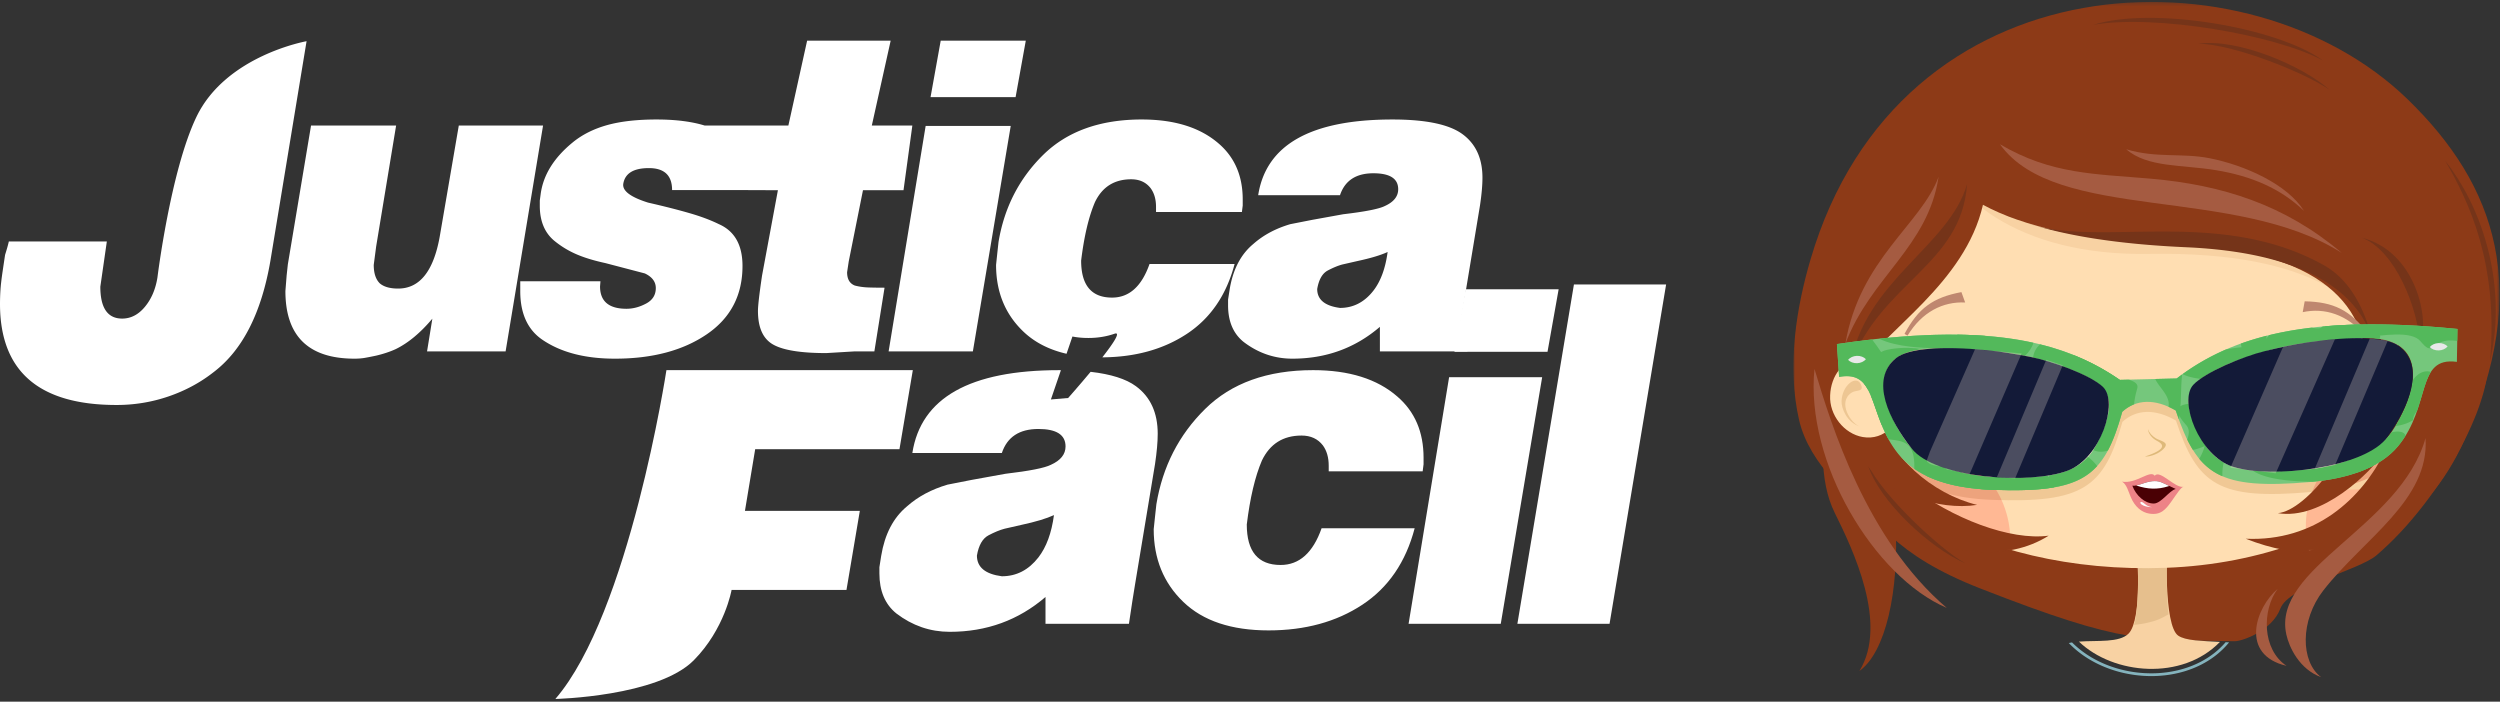 <svg width="709" height="199" xmlns="http://www.w3.org/2000/svg" xmlns:xlink="http://www.w3.org/1999/xlink"><rect width="100%" height="100%" fill="#333333" stroke="none"/><defs><path id="path-1" d="M0 156.44V.265h200.257V156.44H0z"/></defs><g id="Website" fill="none" fill-rule="evenodd"><g id="jf-logo-full"><g id="Logo" transform="translate(0 11.538)" fill="#FFF"><g id="Group-22"><path d="M242.432 69.442c-1.464-.568-2.192-1.83-2.192-3.781l.46-3.05 4.041-20.208 11.497-.007 2.504-18.329-11.492-.013L252.591 0h-23.693l-5.315 24.06-23.77-.006c-3.713-1.132-8.24-1.705-13.596-1.705-5.543 0-10.218.531-14.027 1.591-3.81 1.062-7.06 2.693-9.752 4.894-5.39 4.402-8.426 9.332-9.121 14.792l-.23 1.713v1.47c0 4.24 1.308 7.5 3.925 9.78a26.24 26.24 0 0 0 6.174 3.853c2.27 1.017 5.1 1.894 8.485 2.629l11.199 2.933c2.078.98 3.116 2.367 3.116 4.158 0 1.959-.925 3.424-2.772 4.4-1.847.983-3.692 1.468-5.542 1.468-5.001 0-7.5-2.115-7.5-6.34l.114-1.469h-22.741v2.808c0 6.427 2.152 11.06 6.453 13.905 5.223 3.5 12.02 5.247 20.396 5.247 10.598 0 19.278-2.301 26.038-6.906 6.758-4.606 10.14-11.066 10.14-19.383 0-5.948-2.233-9.903-6.695-11.861-2.307-1.135-5.08-2.18-8.31-3.114-3.233-.939-7.157-1.938-11.775-2.996-4.925-1.546-7.272-3.3-7.043-5.259.464-3.017 2.887-4.526 7.274-4.526 4.387 0 6.58 2.078 6.58 6.225h21.564l.017.02 8.431.022-4.502 24.234c-.771 5.205-1.156 8.54-1.156 10.003 0 4.719 1.426 7.89 4.272 9.516 2.845 1.628 7.888 2.44 15.122 2.44l8.081-.485h5.54l2.886-18.057c-1.462 0-2.925-.02-4.386-.062-1.462-.04-2.81-.225-4.04-.55zm83.57-6.1c-2.23 6.349-5.773 9.517-10.62 9.517-5.85 0-8.771-3.496-8.771-10.492.842-6.912 2.15-12.444 3.923-16.592 2.076-4.31 5.501-6.467 10.273-6.467 2.385 0 4.23.854 5.54 2.564 1.001 1.384 1.501 3.131 1.501 5.246v1.463h24.355l.231-1.83v-1.708c0-6.667-2.27-11.957-6.808-15.86-5.234-4.552-12.508-6.834-21.818-6.834-11.85 0-21.182 3.36-27.992 10.067-6.81 6.712-11.023 14.946-12.641 24.705l-.345 3.171-.347 3.296c0 7.645 2.558 13.929 7.676 18.848 3.215 3.09 7.319 5.207 12.308 6.357l1.674-4.896s5.876 1.344 11.922-.782c1.931-.677-.304 2.68-3.444 6.692 9.312-.056 17.297-2.263 23.945-6.64 6.732-4.43 11.252-11.04 13.563-19.825h-24.126zm63.485 7.565c-2.539 3.254-5.694 4.88-9.464 4.88-4.311-.57-6.464-2.357-6.464-5.367.463-2.684 1.46-4.435 3.001-5.245 1.54-.816 2.925-1.384 4.156-1.711l4.272-.975c3.768-.813 6.618-1.666 8.541-2.564-.619 4.637-1.964 8.296-4.042 10.982zm30.246-24.227c.459-3.097.691-5.706.691-7.823 0-5.46-1.886-9.574-5.656-12.346-3.771-2.774-10.39-4.162-19.854-4.162-23.167 0-35.861 7.158-38.093 21.474h23.202c1.385-4.148 4.54-6.221 9.464-6.221 4.696 0 7.043 1.509 7.043 4.526 0 2.036-1.27 3.624-3.81 4.766-1.615.816-5.54 1.594-11.775 2.325l-8.774 1.588-6.23 1.224c-4.156 1.223-7.659 3.1-10.504 5.624-3.542 2.937-5.77 7.217-6.697 12.84l-.46 2.935v1.59c0 4.567 1.459 8.027 4.387 10.395 4.154 3.178 8.771 4.766 13.85 4.766 9.541 0 17.814-3.005 24.82-9.026v6.956h24.816l.23-1.102c-1.46-1.38-2.308-2.968-2.541-4.757l.698-4.277 5.193-31.295zm-157.22-22.498l-10.501 63.93h23.894l10.735-63.93h-24.127zm-132.398-.121l-5.425 31.594c-1.771 9.764-5.694 14.643-11.775 14.643-2.307 0-4.037-.49-5.192-1.466-1.156-1.135-1.732-2.886-1.732-5.244l.69-5.247 5.658-34.28H88.213l-6.578 39.356-.345 3.175-.349 4.4c0 12.793 6.54 19.189 19.623 19.189 1.078 0 2.078-.082 3.003-.246.922-.165 1.96-.369 3.114-.618 2.078-.492 3.927-1.108 5.543-1.847 3.538-1.73 7.003-4.602 10.39-8.632l-1.502 9.273h22.277l10.623-64.05h-23.897zM290.913 0h-24.128l-2.883 16.008h24.122L290.913 0zM55.72 21.59c-7.337 15.272-11.064 45.526-11.064 45.526-.526 3.342-1.71 6.127-3.556 8.354-1.843 2.226-3.997 3.342-6.455 3.342-4.128 0-6.19-3.017-6.19-9.05l1.843-12.812H2.5c-.174.84-.526 2.09-1.054 3.76-.088.559-.307 2.021-.657 4.39-.354 2.362-.573 4.242-.66 5.637A61.972 61.972 0 0 0 0 74.636c0 19.119 11.02 28.679 33.066 28.679 5.09 0 10.01-.813 14.753-2.437 4.742-1.623 9-3.92 12.777-6.888 8.17-6.224 13.523-16.712 16.072-31.468L86.944.146S64.091 4.173 55.72 21.59z" id="Fill-1"/><g id="Group-5" transform="translate(156.93 68.319)"><path d="M217.873 69.96c-2.442 6.938-6.315 10.41-11.62 10.41-6.4 0-9.597-3.825-9.597-11.478.923-7.562 2.354-13.614 4.293-18.15 2.273-4.716 6.018-7.077 11.238-7.077 2.611 0 4.632.935 6.064 2.805 1.095 1.514 1.643 3.427 1.643 5.739v1.601h26.645l.254-2.003v-1.868c0-7.294-2.484-13.08-7.452-17.35-5.725-4.982-13.684-7.473-23.87-7.473-12.967 0-23.172 3.668-30.622 11.009-7.455 7.34-12.063 16.349-13.83 27.028l-.38 3.471-.378 3.603c0 8.365 2.799 15.239 8.398 20.621 5.598 5.386 13.66 8.076 24.185 8.076 10.354 0 19.216-2.425 26.581-7.277 7.367-4.848 12.318-12.077 14.845-21.688h-26.397zm-80.32 8.275c-2.78 3.56-6.231 5.337-10.356 5.337-4.717-.618-7.074-2.576-7.074-5.872.505-2.936 1.6-4.848 3.285-5.739 1.683-.886 3.197-1.513 4.546-1.87l4.673-1.066c4.124-.888 7.24-1.823 9.344-2.801-.673 5.072-2.146 9.072-4.418 12.01zm33.846-35.066c0-5.97-2.064-10.475-6.19-13.508-2.817-2.07-7.121-3.415-12.841-4.07-3.268 3.93-6.369 7.421-6.369 7.421l-4.894.416 2.842-8.303c-.159-.002-.3-.009-.46-.009-25.342 0-39.233 7.83-41.675 23.49h25.385c1.514-4.538 4.967-6.807 10.356-6.807 5.132 0 7.705 1.652 7.705 4.951 0 2.23-1.39 3.967-4.168 5.214-1.77.894-6.064 1.74-12.884 2.543l-9.597 1.737-6.82 1.34c-4.546 1.339-8.378 3.39-11.492 6.154-3.874 3.21-6.316 7.894-7.324 14.048l-.507 3.21v1.74c0 4.995 1.6 8.782 4.799 11.37 4.547 3.477 9.6 5.218 15.156 5.218 10.439 0 19.489-3.29 27.153-9.877v7.607h23.663l.964-6.406.756-4.683 5.682-34.236c.505-3.384.76-6.241.76-8.56zM285.1 2.18h-26.392l-3.156 17.737h26.392L285.1 2.18zm-31.063 24.934l-11.492 69.94h26.14l11.743-69.94h-26.391zM57.24 47.54h40.917l3.789-22.423H32.068S21.544 94.081.57 118.371c0 0 29.041-.663 39.247-10.965 8.808-8.892 10.731-19.96 10.731-19.96H83.13l3.789-22.423H54.337l2.904-17.484zM289.434.824l-16.036 96.23h26.14l16.04-96.23h-26.144z" id="Fill-3"/></g></g></g><g id="Page-1" transform="translate(508.606)"><path d="M171.58 99.448c-12.318-20.243-10.206-18.943-30.417-35.962-33.165-27.925-123.268-9.335-125.302-6.57-19.193 30.072-16.27 53.54-.2 79.73 6.282 10.234 13.323 20.826 37.095 30.14 42.235 16.547 46.67 14.475 72.37 15.067 1.97.046 10.554-2.822 13.003-9.31 2.365-6.264 22.331-10.858 27.22-15.044 19.267-16.501 33.959-45.723 31.298-57.202-1.528-6.591-8.132-7.307-24.527 3.535-.516.34-.463-3.414-.54-4.384" id="Fill-1" fill="#8D3A17"/><path d="M120.968 182.046c-10.709 11.075-30.188 9.317-39.993-.083 5.206-.407 11.481.393 14.105-2.3 3.853-3.948 2.83-23.782 1.342-27.543 3.94-.045 6.146-.212 10.087-.256-.84 2.732-1.513 25.61 2.64 28.414.967.654 2.503 1.086 4.915 1.332 1.745.179 4.35.309 6.904.435" id="Fill-3" fill="#F8D2A3"/><path d="M106.381 174.216c-1.487.877-2.854 1.537-3.965 1.87-2.022.605-3.982.982-5.814 1.11 1.012-2.538 1.267-11.781 1.11-17.003a151.001 151.001 0 0 0 8.222-3.322c-.129 4.25-.056 14.424.447 17.345" id="Fill-5" fill="#E6BF8D"/><path d="M79.025 182.192a27.446 27.446 0 0 0 4.72 3.759c5.293 3.353 11.745 5.065 18.086 5.004 6.33-.062 12.543-1.891 17.367-5.619a22.913 22.913 0 0 0 3.385-3.208l.98.05a23.65 23.65 0 0 1-3.885 3.778c-4.964 3.836-11.346 5.718-17.841 5.781-6.486.062-13.091-1.691-18.513-5.126a28.21 28.21 0 0 1-5.223-4.24c.3-.07.608-.127.924-.18" id="Fill-7" fill="#84B3BD"/><path d="M7.674 87.467c8.324 9.063-5.226 39.27 4.054 57.985 5.136 10.36 15.264 31.48 6.99 44.833 14.676-10.357 16.247-69.14-11.044-102.818" id="Fill-9" fill="#8D3A17"/><path d="M103.132 35.18c54.02-2.025 93.817 19.793 94.537 54.45.72 34.656-37.901 69.372-91.921 71.397-54.02 2.024-96.937-24.252-97.658-58.908-.72-34.657 41.022-64.914 95.042-66.939" id="Fill-11" fill="#FFDEB2"/><path d="M26.42 100.26c-8.688 5.252 1.915 26.561 12.64 32.424 11.28 6.164 24.778 6.545 35.584 3.824 10.922-2.749 14.807-6.868 17.331-25.129-6.369-14.299-53.132-18.63-65.554-11.12" id="Fill-13" fill="#FFEBCF"/><path d="M31.147 125.644c2.413 3.01 5.158 5.534 7.912 7.04 5.587 3.053 11.718 4.687 17.796 5.229-4.845-7.248-13.031-12.13-22.402-12.376a27.6 27.6 0 0 0-3.306.107" id="Fill-15" fill="#FFC7AB"/><path d="M175.047 96.67c8.982 4.738-.354 26.628-10.717 33.103-10.9 6.81-24.353 7.973-35.302 5.886-11.063-2.11-15.183-5.997-18.772-24.08 5.521-14.645 51.95-21.685 64.79-14.91" id="Fill-17" fill="#FFEBCF"/><path d="M148.905 135.683c4.664-8.216 13.414-13.815 23.398-14.099-2.338 3.446-5.116 6.404-7.973 8.189-4.79 2.994-10.076 4.895-15.425 5.91" id="Fill-19" fill="#FFC7AB"/><path d="M115.18 126.38c4.798 9.355 11.708 11.258 30.15 9.694 8.84-.75 20.166-4.588 24.178-10.422 7.52-10.933 11.465-27.204-7.356-26.93-20.058.29-35.482 4.718-45.462 10.792-6.47 3.936-5.274 9.525-1.51 16.865m-28.208.687c3.4-7.514 4.32-13.155-2.335-16.771-10.267-5.58-25.89-9.251-45.94-8.564-18.811.644-14.07 16.702-6.024 27.256 4.295 5.632 15.797 8.913 24.663 9.232 18.497.665 25.304-1.574 29.636-11.153m21.511-7.796c-5.907-3.42-11.245-3.228-15.17.37-5.204 18.606-11.07 23.1-37.12 22.11-10.366-.395-19.867-2.912-25.391-8.987-9.966-10.958-6.197-25.163-17.8-23.018l-.615-9.315c42.119-6.266 64.008-1.032 80.22 10.149l16.136-.394c15.642-11.956 37.249-18.25 79.625-14.045l-.157 9.335c-11.694-1.577-7.232 12.426-16.647 23.858-5.22 6.336-14.585 9.313-24.92 10.212-25.97 2.259-32.049-1.945-38.16-20.275" id="Fill-21" fill="#F0C895"/><path d="M55.76 131.487a1.087 1.087 0 0 1 1.19.968 1.085 1.085 0 0 1-2.162.215 1.084 1.084 0 0 1 .972-1.183m5.211.038c.596-.06 1.13.375 1.189.967a1.084 1.084 0 0 1-.972 1.184 1.088 1.088 0 0 1-1.189-.968 1.085 1.085 0 0 1 .972-1.183m6.005-.84c.595-.06 1.13.376 1.188.968a1.086 1.086 0 0 1-2.16.216 1.084 1.084 0 0 1 .972-1.184m-8.708 4.22a1.088 1.088 0 0 1 1.188.97 1.086 1.086 0 0 1-2.161.216 1.085 1.085 0 0 1 .973-1.185m6.338-.713a1.087 1.087 0 0 1 1.188.968 1.087 1.087 0 0 1-2.161.216 1.084 1.084 0 0 1 .973-1.184" id="Fill-23" fill="#ECC696"/><path d="M147.943 129.694a1.086 1.086 0 0 0-1.162 1 1.086 1.086 0 0 0 2.166.156 1.085 1.085 0 0 0-1.004-1.156m-5.21.182a1.085 1.085 0 0 0-1.16 1 1.085 1.085 0 1 0 2.165.156 1.085 1.085 0 0 0-1.004-1.156m-6.026-.673a1.087 1.087 0 0 0-1.161 1 1.087 1.087 0 0 0 2.167.156 1.086 1.086 0 0 0-1.006-1.156m8.824 3.978a1.086 1.086 0 0 0-1.162 1 1.085 1.085 0 0 0 2.166.157 1.085 1.085 0 0 0-1.004-1.157m-6.356-.537a1.087 1.087 0 0 0-1.161 1 1.086 1.086 0 1 0 2.166.156 1.085 1.085 0 0 0-1.005-1.156" id="Fill-25" fill="#ECC696"/><path d="M60.972 131.524a1.086 1.086 0 0 1 1.188.968 1.087 1.087 0 0 1-2.16.216 1.085 1.085 0 0 1 .972-1.184m-3.052 3.477l-.563 1.356c.08.217.23.4.419.525l1.046.086c.413-.186.682-.62.634-1.094a1.087 1.087 0 0 0-1.536-.873" id="Fill-27" fill="#F2DABB"/><path d="M166.458 96.838a29.262 29.262 0 0 1 2.191 7.585l3.841-9.25-4.904-1.05-1.128 2.715z" id="Fill-29" fill="#FAE2C3"/><path d="M30.559 125.958c.298.467.604.927.918 1.381l-1.162-.827.244-.554z" id="Fill-31" fill="#F3C3AA"/><path d="M61.355 155.996c-18.266-5.542-33.361-14.567-43.085-25.778a27.695 27.695 0 0 1 16.183-4.682c15.295.403 27.44 13.152 27.035 28.383-.019.7-.063 1.392-.133 2.077m112.49-34.415c7.37.195 8.247 1.176 13.102 6-10.767 11.535-21.266 22.973-40.719 28.616a27.457 27.457 0 0 1-.888-7.696c.405-15.23 13.21-27.323 28.504-26.92" id="Fill-33" fill="#FFB894"/><path d="M38.155 37.113c4.959 18.315 25.325 35.555 62.82 34.896 93.278-1.64 68.988 60.906 51.921 66.431 26.88 4.026 41.017-22.546 44.748-56.56 1.214-55.47-52.973-64.178-101.727-64.99-16.485-.274-73.853 20.287-57.762 20.223" id="Fill-35" fill="#F8D2A3"/><path d="M176.034 121.725c-1.043 2.534-2.43 5.13-4.47 7.608-5.142 6.241-14.305 9.222-24.455 10.17a27.681 27.681 0 0 1 1.835-3.887c8.092-1.343 17.083-4.902 20.564-9.965a44.021 44.021 0 0 0 2.48-4.055 28.001 28.001 0 0 1 4.046.129M59.042 141.837c-.923-.022-1.87-.05-2.848-.088-10.367-.393-19.867-2.91-25.392-8.986-1.843-2.026-3.215-4.162-4.302-6.286a27.581 27.581 0 0 1 3.909-.755 45.01 45.01 0 0 0 2.264 3.265c4.248 5.571 15.55 8.841 24.376 9.22a27.595 27.595 0 0 1 1.993 3.63" id="Fill-37" fill="#EDA37D"/><g id="Group-41" transform="translate(0 .288)"><mask id="mask-2" fill="#fff"><use xlink:href="#path-1"/></mask><path d="M53.759 57.786c-5.064 22.34-28.235 35.838-34.437 46.48-12.941 22.212 31.322 50.29 53.08 47.362-23.755 15.047-65.204-8.831-70.754-32.67-3.645-15.661-.645-32.506 3.187-45.587 25.25-86.227 124.496-88.93 169.257-45.606 25.379 24.561 35.288 54.105 16.171 96.827-10.425 23.295-32.207 39.75-61.972 27.903 19.689.88 32.888-11.343 39.537-24.862-4.178 6.242-18.035 19.684-30.43 17.609 15.944-1.323 59.736-72.73-27.974-76.112-27.018-1.041-44.438-5.243-55.665-11.344" id="Fill-39" fill="#8D3A17" mask="url(#mask-2)"/></g><path d="M48.67 159.73c-7.253-4.169-23.272-19.038-27.657-28.168 3.257 10.782 18.13 24.073 27.656 28.167" id="Fill-42" fill="#753419"/><path d="M16.063 103.756c4.256-24.358 28.173-33.87 33.196-51.58-1.564 23.084-24.54 27.895-33.196 51.58" id="Fill-44" fill="#753419"/><path d="M184.854 45.629c9.672 11.988 17.986 34.099 12.695 56.968 2.442-27.618-5.745-45.046-12.695-56.968" id="Fill-46" fill="#753419"/><path d="M177.65 97.918c-.25-10.038-7.03-27.193-16.532-30.515 15.36 3.79 19.603 23.187 16.533 30.515" id="Fill-48" fill="#753419"/><path d="M152.11 25.506c-7.742-6.878-26.114-14.709-37.307-13.106 10.163.113 30.455 8.313 37.307 13.106M85.026 7.044c16.838-5.324 52.387.77 65.166 10.122C136.778 9.892 102.544 3.99 85.026 7.044" id="Fill-50" fill="#753419"/><path d="M61.927 61.728a20.635 20.635 0 0 1-1.78-.936c.74.38 1.469.742 2.194 1.095l-.414-.16m101.757 32.927c-2.078-7.779-6.195-15.508-13.244-19.444-29.875-16.68-63.968-4.8-84.082-11.915 10.936 3.534 25.526 5.954 44.998 6.822 32.583 1.451 47.41 11.85 52.328 24.537" id="Fill-52" fill="#753419"/><path d="M24.533 117.206c2.173 12.043 14.852 22.89 27.568 25.98-10.897 1.752-25.865-3.456-31.91-12.157-2.747-3.953-8.773-11.985-7.062-16.282 6.712-16.855 7.684-7.72 11.404 2.459" id="Fill-54" fill="#8D3A17"/><path d="M19.455 102.397c-5.332-.915-8.83 4.217-9.035 9.75-.268 5.536 3.93 10.884 9.263 11.798 3.024.519 5.802-.452 7.689-2.414 1.44-1.496-3.298-7.72-3.185-10.15.15-4.054-.755-4.346-.807-5.807-.068-1.883-2.5-2.933-3.925-3.177" id="Fill-56" fill="#FFDEB2"/><path d="M13.654 113.825c-.049 1.843 1.389 5.976 5.283 7.165-2.553-.741-6.595-6.893-2.427-9.638 1.161-.828 3.588-.084 2.677-2.226-1.2-3.017-5.417.048-5.533 4.699" id="Fill-58" fill="#EDC693"/><path d="M155.88 133.815c7.518-10.775 13-26.482 7.63-39.625 4.833.278 8.896 1.086 11.537 2.479 8.982 4.739-.353 26.628-10.717 33.104a42.707 42.707 0 0 1-8.45 4.042" id="Fill-60" fill="#6A2C11"/><path d="M30.558 125.959l-.243.552 1.162.829a46.884 46.884 0 0 1-.92-1.381zM167.279 94.86c1.395.022 2.816.058 4.268.11l.943.203-2.067 4.976c-1.318-.614-2.912-1.049-4.813-1.268l1.67-4.02zm-32.452 3.067c4.473-1.097 9.386-1.92 14.831-2.44l-1.84 4.21c-5.504.695-10.539 1.729-15.077 3.029l2.086-4.799zm-62.804 3.096c1.629.45 3.199.941 4.717 1.474l-1.557 3.749a75.497 75.497 0 0 0-4.744-1.41l1.584-3.813zm-29.09-3.269c4.88-.052 9.382.127 13.56.516l-1.713 3.882c-4.246-.39-8.772-.564-13.562-.486l1.716-3.912z" id="Fill-62" fill="#F6DBBA"/><path d="M30.675 125.692l-.36.82 10.444 7.437 2.904-6.585a27.734 27.734 0 0 0-9.211-1.828 27.876 27.876 0 0 0-3.777.156zm121.632 5.242a28.01 28.01 0 0 1 7.899-6.182l-3.443 8.29-5.77 1.062 1.314-3.17z" id="Fill-64" fill="#FFD1B9"/><path d="M164.779 113.742c.958-4.577 1.19-9.26.384-13.782l2.423-5.838 4.904 1.052-7.711 18.568zm-8.418 19.374a59.48 59.48 0 0 0 1.022-1.566l-.62 1.493-.402.073z" id="Fill-66" fill="#885641"/><path d="M14.735 97.505c4.075-24.069 21.572-33.961 26.44-47.368-2.97 19.905-19.237 28.356-26.44 47.368" id="Fill-68" fill="#A55B41"/><path d="M179.273 124.245c-7.092 25.258-43.674 36.689-39.473 55.706.826 3.738 3.766 9.88 9.856 12.09-5.847-4.384-5.983-16.093.642-24.6 11.433-14.685 30.153-25.606 28.975-43.196" id="Fill-70" fill="#A55B41"/><path d="M58.58 40.905c14.589 8.616 27.138 8.395 42.863 9.777 20.19 1.777 37.972 7.385 54.08 21.055-30.16-19.21-81.05-8.52-96.943-30.832" id="Fill-72" fill="#A55B41"/><path d="M94.384 42.328c8.635 2.588 15.73.986 23.63 2.542 10.144 1.997 22.106 7.436 26.797 14.944-6.615-6.383-14.963-9.89-24.932-11.548-9.622-1.602-19.438-.695-25.495-5.938" id="Fill-74" fill="#A55B41"/><path d="M43.506 172.411c-20.665-8.837-40.21-41.455-37.524-67.781 4.729 15.857 14.745 48.387 37.524 67.781" id="Fill-76" fill="#A55B41"/><path d="M137.342 167.002c-4.465 6.003-4.48 17.17 2.512 21.832-13.377-3.133-8.743-16.576-2.512-21.832" id="Fill-78" fill="#A55B41"/><path d="M47.652 82.84c-8.126 1.535-12.217 4.578-16.133 11.831.287.195.589.402.86.516 4.08-6.735 10.054-9.706 16.334-9.4-.469-1.154-.59-1.793-1.06-2.947m97.349 2.61c8.268.176 12.81 2.503 17.876 9.01-.25.24-.514.493-.762.65-5.143-5.969-11.528-7.916-17.672-6.579.27-1.215.286-1.866.558-3.081" id="Fill-80" fill="#BF876F"/><path d="M115.138 123.529c4.798 9.356 11.708 11.26 30.148 9.695 8.842-.75 20.168-4.588 24.18-10.422 7.52-10.934 11.466-27.203-7.356-26.93-20.059.291-35.482 4.718-45.463 10.791-6.47 3.937-5.274 9.526-1.51 16.866m-28.206.688c3.399-7.515 4.318-13.155-2.337-16.772-10.266-5.58-25.89-9.25-45.938-8.564-18.813.644-14.072 16.703-6.025 27.256 4.295 5.632 15.796 8.913 24.662 9.232 18.497.664 25.305-1.574 29.638-11.152m21.51-7.797c-5.906-3.42-11.245-3.228-15.17.37-5.203 18.605-11.07 23.1-37.12 22.11-10.366-.396-19.867-2.912-25.39-8.987-9.967-10.957-6.198-25.162-17.8-23.017l-.616-9.316c42.119-6.265 64.009-1.03 80.218 10.149l16.138-.393c15.642-11.957 37.248-18.251 79.625-14.045l-.158 9.333c-11.694-1.576-7.231 12.427-16.646 23.859-5.22 6.336-14.586 9.313-24.92 10.212-25.97 2.259-32.05-1.945-38.161-20.275" id="Fill-82" fill="#75C77C"/><path d="M150.143 92.588c-.619.358-1.258.879-2.01 1.721.224 1.299 1.423 1.921 3.224 2.144 2.918-.28 5.957-.465 9.115-.548 6.947-.903 14.726-2.126 17.314.807l.566.642c3.525 3.997 2.29-1.728 9.917-.683l.057-3.38c-15.161-1.505-27.662-1.665-38.183-.703" id="Fill-84" fill="#53B95B"/><path d="M112.07 114.51c-3.154.442-4.613 1.615-.662 6.056 1.071 1.206.755 2.742.294 4.116a32.734 32.734 0 0 0 1.594 2.9c1.146-.175 2.359-.644 3.572-1.15a24.747 24.747 0 0 1-1.73-2.903c-1.73-3.373-2.917-6.376-3.067-9.018m19.504-15.963l-1.316-.104c-2.314-.185-4.92.184-7.573.661a65.9 65.9 0 0 0-12.32 6.998c1.09.56 2.727 1.04 5.102 1.36.36-.273.752-.54 1.18-.8 4.99-3.037 11.342-5.662 18.956-7.565-1.425-.845-.905-.3-4.03-.55" id="Fill-86" fill="#53B95B"/><path d="M79.762 100.806c-2.312.35-4.412 1.038-5.475 2.311 3.875 1.241 7.319 2.703 10.307 4.328 6.656 3.616 5.736 9.258 2.337 16.771a23.962 23.962 0 0 1-1.87 3.425c1.147.538 2.603.644 4.12.146 1.576-2.946 2.852-6.571 4.089-10.996 1.025-.94 2.147-1.647 3.35-2.119.095-1.11.327-2.532.886-4.47.406-1.406-.822-1.974-2.368-2.536l-2.574.063a66.306 66.306 0 0 0-12.802-6.923" id="Fill-88" fill="#53B95B"/><path d="M24.339 96.047c4.797 2.46 12.965 2.644 15.682 2.703l2.469.052c8.65-.06 16.413.71 23.21 2.094 1.175-1.143 2.032-2.397 2.36-3.694-11.312-2.502-25.35-3.092-43.72-1.155" id="Fill-90" fill="#53B95B"/><path d="M26.02 112.946c-1.403-.299-2.766-.519-4-.605 1.397 3.356 2.492 7.808 4.943 12.236 4.077.537 7.504.529 7.34 8.175-.001.081.002.16.002.24 5.609 3.874 13.443 5.588 21.846 5.908 7.394.28 13.161.12 17.75-.68.065-1.072-.404-2.147-1.878-3.287-3.873.56-8.675.653-14.73.436-8.866-.319-20.367-3.6-24.662-9.232-3.04-3.988-5.608-8.76-6.612-13.191" id="Fill-92" fill="#53B95B"/><path d="M173.609 123.57c-.242-.8-1.045-1.252-2.652-1.166-.491.027-.953.12-1.397.26l-.094.137c-4.012 5.835-15.338 9.672-24.18 10.423-6.159.523-11.03.657-14.968.258 2.45 1.705 7.425 2.987 16.559 3.142.092 0 .187.008.281.02 10.114-.956 19.237-3.94 24.364-10.162a27.045 27.045 0 0 0 2.087-2.913" id="Fill-94" fill="#53B95B"/><path d="M166.193 96.113c.739-1.23-.118-1.703-5.636-4.09a148.94 148.94 0 0 0-9.514.486c-.854.548-2.093.824-4.056.407-4.368.514-8.383 1.23-12.095 2.135-1.39 1.93-3.76 3.83-8.214 4.802-.64.14-.74 1.069-.914 1.585.144.224.308.415.492.58 9.34-3.576 21.393-5.936 35.854-6.147 1.503-.021 2.86.064 4.083.242m14.597 9.389c-1.628-.637-3.816.283-5.172 2.395-.423 4.15-2.337 8.788-4.856 12.907 1.785-.168 3.553-.771 4.929-1.624.117-1.1.569-1.964 1.194-2.678 1.518-4.398 2.25-8.409 3.905-11" id="Fill-96" fill="#53B95B"/><path d="M36.643 99.02c-2.689-.445-5.563-.516-8.723-.07-8.46 1.194-3.056 7.423-3.033 7.5-1.85.983-3.621 1.598-4.922 2.315 2.174 2.491 3.1 6.93 5.079 11.763 1.066-.004 2.346-.15 3.753-.37-4.916-9.312-5.58-19.745 7.846-21.138m33.278-1.383c-1.073 1.053-1.786 2.298-1.944 3.752 6.526 1.509 12.092 3.597 16.617 6.056 1.247.678 2.228 1.426 2.977 2.245 1.93-.782 3.663-1.322 5.082-1.964l-.09.003c-6.373-4.396-13.627-7.873-22.642-10.092" id="Fill-98" fill="#53B95B"/><path d="M59.391 99.831c-2.935-1.463-6.313-2.3-8.858-.882l-.07.04c3.113.173 6.09.457 8.928.842m-31.819 3.186c-1.753-1.404-3.278-4.242-5.26-6.748-3.193.362-6.511.797-9.967 1.31l.616 9.316c4.386-.81 6.575.716 8.14 3.52 1.407.336 3.02.7 4.643 1.068-.48-3.24-.022-6.217 1.828-8.466" id="Fill-100" fill="#53B95B"/><path d="M121.672 135.06a13.712 13.712 0 0 1 .371-3.874c-2.161-1.188-3.882-2.837-5.365-5.03-.153 1.007-.615 2.283-1.565 3.97 1.804 2.178 3.92 3.796 6.559 4.934m43.659-3.48a21.891 21.891 0 0 1-5.206-2.052 44.515 44.515 0 0 1-4.08 1.518c1.2.957 2.574 1.936 3.937 2.95 1.91-.675 3.703-1.475 5.349-2.416" id="Fill-102" fill="#53B95B"/><path d="M102.613 107.484c1.1 2.435 4.368 4.843 3.765 7.879.68.302 1.367.655 2.063 1.057.291.874.583 1.715.875 2.524a46.29 46.29 0 0 0 .406-3.2c.297-3.146.151-6.402.542-9.568-.527.38-1.05.767-1.563 1.16l-6.088.148z" id="Fill-104" fill="#53B95B"/><path d="M86.15 132.174c-.767-.995-1.641-1.901-2.598-2.587-2.557 2.824-5.962 4.458-10.966 5.26-.382 2.311-.507 3.546-7.357.602-2.377.057-5.01.025-7.936-.08a44.798 44.798 0 0 1-2.296-.144c-.85 1.035-1.54 2.254-1.87 3.496.997.08 2.008.14 3.024.178 16.326.621 24.724-.913 30-6.725" id="Fill-106" fill="#53B95B"/><path d="M126.894 97.442c.396 1.86.368 3.237.105 4.296a80.426 80.426 0 0 1 7.091-2.247c-.024-.75-.03-1.858.074-3.704.01-.19.031-.38.057-.569a78.278 78.278 0 0 0-7.327 2.224" id="Fill-108" fill="#53B95B"/><path d="M46.44 94.907c.722 1.56 1.134 2.09-1.26 3.903 2.64.035 5.194.149 7.657.334.506-1.285.944-2.647 1.507-3.9a129.257 129.257 0 0 0-7.905-.337" id="Fill-110" fill="#53B95B"/><path d="M57.242 138.937a54.001 54.001 0 0 0 1.358-3.527c-.43-.012-.864-.026-1.306-.041-6.214-.224-13.722-1.903-19.137-4.826-.858.947-1.169 2.31-.537 4.373 5.199 2.533 11.675 3.723 18.531 3.983.368.015.731.027 1.091.038" id="Fill-112" fill="#53B95B"/><path d="M185.54 98.246c-.538.65-1.448 1.096-2.494 1.134-1.046.038-1.986-.34-2.571-.95.538-.65 1.448-1.095 2.494-1.133 1.046-.039 1.986.339 2.572.949" id="Fill-114" fill="#E8E8E8"/><path d="M20.568 101.87c-.54.65-1.45 1.096-2.495 1.134-1.045.038-1.986-.34-2.572-.949.54-.651 1.45-1.096 2.495-1.134 1.046-.039 1.987.339 2.572.948" id="Fill-116" fill="#E8E8E8"/><path d="M93.187 136.593l.174.108c1.146.704 1.763 2.964 2.308 4.257 1.173 2.789 3.13 4.387 5.332 4.713 3.23.477 4.572-1.16 6.274-3.554 1.356-1.907 2.656-3.98 3.362-4.067-2.372.513-6.707-4.975-8.163-3.135-1.321-1.784-5.196 2.394-9.287 1.678" id="Fill-118" fill="#ED8387"/><path d="M96.126 137.74c1.028 2.813 3.573 5.106 6.114 5.062 2.068-.034 4.37-3.666 6.186-4.13-3.259-1.418-4.085-2.235-5.951-2.234-2.508.002-4.77 1.535-6.35 1.303" id="Fill-120" fill="#4A0004"/><path d="M97.217 137.682c3.363 1.128 6.103 1.178 9.114.224.049-.015.141-.048.25-.086-1.83-.888-2.655-1.382-4.106-1.382-1.977.002-3.8.956-5.258 1.244" id="Fill-122" fill="#FFF"/><path d="M101.707 143.837c-1.847-.318-2.1-1.233-2.943-1.485-.3-.089-.658.252.012.75.573.425 1.733.747 2.931.735" id="Fill-124" fill="#FDFDFD"/><path d="M100.554 121.683c.385 1.158 1.232 1.985 2.192 2.593 1.209.764 3.817 1.04 2.525 2.674-.235.298-.509.57-.806.815-1.509 1.238-3.711 1.812-4.778 1.707 6.4-2.118 5.309-3.495 3.384-4.47-1.366-.69-2.454-2.075-2.517-3.32" id="Fill-126" fill="#DEB97A"/><path d="M49.13 104.711c-1.365.933-4.398-.937-4.52-2.914-.721 2.17-.458 4.138 1.491 5.72-1.341 1.358-4.204 1.107-6.165.447.596 1.594 2.929 3.65 4.889 3.104 9.167 5.61 12.295-8.794 4.306-6.357" id="Fill-128" fill="#331001"/><path d="M52.086 103.047c-4.89.414-8.446 6.575-7.89 13.858.47 7.33 4.9 12.92 9.838 12.594 4.888-.414 8.445-6.574 7.977-13.903-.557-7.284-4.988-12.876-9.925-12.549" id="Fill-130" fill="#331001"/><path d="M52.115 105.256c-4.626.362-7.968 6.012-7.414 12.707.47 6.738 4.686 11.893 9.355 11.612 4.626-.363 7.968-6.012 7.498-12.749-.554-6.696-4.768-11.852-9.439-11.57" id="Fill-132" fill="#FEFEFE"/><path d="M49.859 107.44c-3.884.963-5.956 6.692-4.734 12.636 1.223 5.944 5.454 9.911 9.2 9.038 3.885-.965 5.82-6.603 4.597-12.547-1.314-6.082-5.409-10.14-9.063-9.127" id="Fill-134" fill="#93C840"/><path d="M45.412 111.785c.872-2.331 2.4-4.032 4.394-4.528.105-.029.21-.055.317-.076 1.72-.344 3.509.357 5.059 1.814 1.527 1.438 2.829 3.618 3.601 6.254.124.42.233.847.326 1.281v.003c.624 3.033.433 5.992-.414 8.306-.841 2.297-2.332 3.965-4.321 4.46h-.002a3.87 3.87 0 0 1-.197.042c-1.841.348-3.775-.405-5.42-1.951-1.626-1.528-2.973-3.835-3.664-6.61a16.148 16.148 0 0 1-.153-.67c-.622-3.023-.4-5.993.474-8.325zm4.495-4.161c-1.866.463-3.305 2.078-4.137 4.3-.85 2.27-1.065 5.165-.458 8.117.045.22.094.438.148.651.673 2.703 1.979 4.942 3.554 6.422 1.555 1.462 3.37 2.178 5.086 1.853.061-.011.121-.024.179-.038 1.858-.462 3.259-2.043 4.058-4.225.825-2.251 1.008-5.136.4-8.1-.094-.432-.201-.85-.319-1.254-.752-2.57-2.015-4.689-3.496-6.08-1.458-1.372-3.126-2.034-4.72-1.716a3.738 3.738 0 0 0-.29.07h-.005z" id="Fill-136" fill="#486F78"/><path d="M50.112 109.582c-3.183.786-4.951 5.455-4.03 10.3.921 4.846 4.324 8.08 7.395 7.368 3.184-.786 4.838-5.383 3.917-10.227-.994-4.958-4.285-8.266-7.282-7.44" id="Fill-138" fill="#0E1D21"/><path d="M53.865 111.254c.512.075.866.55.791 1.06a.937.937 0 0 1-1.854-.272.937.937 0 0 1 1.063-.788" id="Fill-140" fill="#FEFEFE"/><path d="M55.24 107.592c.915.134 1.546.98 1.412 1.891a1.673 1.673 0 0 1-1.9 1.407 1.668 1.668 0 0 1-1.412-1.892c.135-.91.985-1.54 1.9-1.406" id="Fill-142" fill="#FEFEFE"/><path d="M150.682 111.33a.932.932 0 0 1 .56 1.195.938.938 0 0 1-1.2.558.932.932 0 0 1-.561-1.196.938.938 0 0 1 1.201-.558" id="Fill-144" fill="#FEFEFE"/><path d="M152.77 108.018a1.664 1.664 0 0 1 1.001 2.136 1.677 1.677 0 0 1-2.146.997 1.665 1.665 0 0 1-1-2.137 1.675 1.675 0 0 1 2.145-.996" id="Fill-146" fill="#FEFEFE"/><path d="M153.295 104.051c1.3 1.023 4.452-.64 4.707-2.605.572 2.213.177 4.16-1.874 5.608 1.247 1.445 4.12 1.386 6.12.859-.702 1.55-3.167 3.444-5.086 2.77-9.526 4.983-11.672-9.599-3.867-6.632" id="Fill-148" fill="#331001"/><path d="M150.602 102.933c-4.873-.576-9.603 4.744-10.535 11.989-1.025 7.273 2.183 13.64 7.085 14.311 4.872.576 9.605-4.743 10.63-12.016.93-7.245-2.277-13.612-7.18-14.284" id="Fill-150" fill="#331001"/><path d="M150.182 105.103c-4.604-.574-9.021 4.287-9.835 10.956-.383 2.843-.001 5.49.866 7.705 1.175 3.001 3.282 5.167 5.946 5.548 4.604.573 9.022-4.288 9.926-10.981.813-6.67-2.27-12.566-6.903-13.228" id="Fill-152" fill="#FEFEFE"/><path d="M147.531 106.789c-4 .163-7.189 5.358-7.196 11.425-.006 6.068 3.334 10.803 7.181 10.7 3.999-.164 7.038-5.298 7.044-11.365-.056-6.222-3.244-11.018-7.029-10.76" id="Fill-154" fill="#74BF43"/><path d="M142.295 110.151c1.328-2.107 3.167-3.466 5.221-3.552a5.07 5.07 0 0 1 .326-.01v-.001c1.755.01 3.365 1.054 4.587 2.794 1.206 1.715 2.038 4.11 2.261 6.848.037.436.057.876.06 1.32v.002c-.004 3.097-.79 5.957-2.088 8.053-1.29 2.08-3.088 3.415-5.136 3.5h-.002a6.083 6.083 0 0 1-.2.002c-1.876-.029-3.617-1.156-4.915-3-1.283-1.824-2.134-4.353-2.25-7.212-.01-.227-.014-.456-.014-.684.004-3.086.822-5.952 2.15-8.06zm5.246-3.172c-1.922.078-3.658 1.372-4.923 3.38-1.292 2.052-2.09 4.846-2.094 7.858 0 .226.005.449.014.668.112 2.782.937 5.239 2.18 7.004 1.228 1.744 2.86 2.81 4.606 2.837l.183-.001c1.915-.08 3.606-1.348 4.83-3.324 1.265-2.04 2.03-4.828 2.032-7.853a17.596 17.596 0 0 0-.056-1.292c-.218-2.669-1.025-4.998-2.193-6.658-1.15-1.636-2.65-2.62-4.275-2.628v-.001c-.099 0-.199.003-.299.01h-.005z" id="Fill-156" fill="#486F78"/><path d="M147.525 108.943c-3.278.13-5.954 4.348-6.033 9.28-.08 4.93 2.598 8.781 5.749 8.701 3.278-.131 5.83-4.3 5.909-9.23.03-5.057-2.523-8.957-5.625-8.75" id="Fill-158" fill="#0E1D21"/><path d="M150.682 111.33a.932.932 0 0 1 .56 1.195.938.938 0 0 1-1.2.558.932.932 0 0 1-.561-1.196.938.938 0 0 1 1.201-.558" id="Fill-160" fill="#FEFEFE"/><path d="M152.77 108.018a1.664 1.664 0 0 1 1.001 2.136 1.677 1.677 0 0 1-2.146.997 1.665 1.665 0 0 1-1-2.137 1.675 1.675 0 0 1 2.145-.996" id="Fill-162" fill="#FEFEFE"/><path d="M49.13 104.711c-1.365.933-4.398-.937-4.52-2.914-.721 2.17-.458 4.138 1.491 5.72-1.341 1.358-4.204 1.107-6.165.447.596 1.594 2.928 3.649 4.889 3.104 2.235 1.369 4.11 1.544 5.554 1.066l2.861-6.488c-.646-1.04-1.986-1.583-4.11-.935" id="Fill-164" fill="#998171"/><path d="M52.086 103.047c-4.89.414-8.446 6.575-7.89 13.858.142 2.211.645 4.265 1.412 6.045l8.67-19.659a6.328 6.328 0 0 0-2.192-.244" id="Fill-166" fill="#998171"/><path d="M52.115 105.256c-4.626.362-7.968 6.011-7.414 12.707a16.7 16.7 0 0 0 1.02 4.737l7.666-17.387a6.09 6.09 0 0 0-1.272-.057" id="Fill-168" fill="#FFF9EF"/><path d="M49.859 107.44c-3.884.963-5.956 6.692-4.734 12.636.174.843.408 1.646.692 2.402l6.601-14.967c-.85-.268-1.716-.304-2.56-.071" id="Fill-170" fill="#BAEBAD"/><path d="M49.907 107.624c-1.866.463-3.305 2.079-4.138 4.3-.85 2.269-1.065 5.166-.457 8.117a15.496 15.496 0 0 0 .616 2.189l-.22.494a16.027 16.027 0 0 1-.77-2.614c-.622-3.023-.4-5.993.474-8.325.872-2.331 2.4-4.032 4.393-4.529.106-.027.211-.053.318-.074v-.002a4.68 4.68 0 0 1 2.371.157l-.153.349a4.3 4.3 0 0 0-2.138-.132 3.738 3.738 0 0 0-.29.07h-.006z" id="Fill-172" fill="#A4B0AC"/><path d="M50.112 109.583c-3.184.785-4.951 5.454-4.03 10.3.084.442.19.871.313 1.285l5.15-11.677a3.522 3.522 0 0 0-1.433.092" id="Fill-174" fill="#909690"/><path d="M161.838 108.015c.152-.031.3-.065.445-.102-.197.423-.532.87-.954 1.284l.51-1.182z" id="Fill-176" fill="#998171"/><path d="M145.84 104.225c-2.881 1.96-5.157 5.907-5.772 10.697a19.32 19.32 0 0 0-.189 2.943l5.96-13.64z" id="Fill-178" fill="#998171"/><path d="M154.916 124.648a15.758 15.758 0 0 0 1.766-4.255l-1.766 4.255zm-10.348-17.513c-2.147 1.96-3.76 5.153-4.221 8.925-.044.326-.077.65-.103.97l4.324-9.895z" id="Fill-180" fill="#FFF9EF"/><path d="M144.045 108.331c-1.935 1.75-3.314 4.817-3.637 8.324l3.637-8.324z" id="Fill-182" fill="#AFBBB6"/><path d="M143.845 108.789a9.31 9.31 0 0 0-1.227 1.57c-.98 1.554-1.673 3.534-1.955 5.711l-.486 1.113c.162-2.69.94-5.159 2.118-7.032.559-.887 1.209-1.642 1.928-2.225l-.378.863z" id="Fill-184" fill="#A4B0AC"/><path d="M161.838 108.015c.152-.031.3-.066.445-.102-.198.422-.532.87-.954 1.284l.51-1.182z" id="Fill-186" fill="#998171"/><path d="M154.916 124.648c.754-1.24 1.36-2.677 1.767-4.256l-1.767 4.256zm-10.348-17.513c-2.147 1.96-3.76 5.153-4.221 8.925-.044.326-.077.65-.103.97l4.324-9.895z" id="Fill-188" fill="#FFF9EF"/><path d="M144.045 108.331c-1.935 1.75-3.314 4.817-3.637 8.324l3.637-8.324z" id="Fill-190" fill="#BBE291"/><path d="M143.845 108.788a9.431 9.431 0 0 0-1.227 1.57c-.98 1.555-1.674 3.534-1.955 5.712l-.486 1.113c.162-2.69.94-5.159 2.118-7.032.559-.887 1.209-1.642 1.928-2.225l-.378.862z" id="Fill-192" fill="#B3E28F"/><path d="M154.688 125.2c1.384-1.895 2.438-4.343 2.95-7.112l-.956 2.306c-.406 1.577-.92 2.79-1.674 4.03l-.32.775z" id="Fill-194" fill="#998171"/><path d="M29.173 101.518c3.373-2.672 12.705-3.475 25.668-2.205 3.624.355 7.625.984 12.259 1.878 6.2 1.197 17.264 5.162 20.732 8.576 4.413 4.344-.63 20.125-10.008 23.703-10.687 4.075-37.722 2.244-44.334-6.335-6.135-7.72-12.087-19.462-4.317-25.617" id="Fill-196" fill="#131A38"/><path d="M171.582 98.06c-3.5-2.506-12.861-2.854-25.745-.956-3.603.53-7.567 1.353-12.153 2.472-6.134 1.496-16.991 5.995-20.287 9.573-4.195 4.553 1.616 20.071 11.159 23.188 10.873 3.55 37.785.408 43.971-8.481 5.748-8.009 11.118-20.026 3.055-25.797" id="Fill-198" fill="#131A38"/><path d="M163.477 95.994c1.821.245 3.582.337 5.02.777l-14.876 35.137-5.771 1.061 15.627-36.975zm-24.645 2.472c4.85-1.197 9.825-1.771 14.757-2.271l-16.81 38.035-12.847-1.569 14.9-34.195z" id="Fill-200" fill="#FFF1E0" opacity=".239"/><path d="M71.71 102.037l-13.98 33.23 5.143.423 13.52-32.101-4.684-1.552zM37.76 130.72c1.484 1.894 4.048 1 5.72 2.409l2.948.631c.129.074 1.19.214 1.318.285.607.332 1.582.171 2.202.47l14.783-34.283-8.735-.764c-1.617-.02-2.944-.476-4.482-.416L38.71 128.114l-.949 2.607z" id="Fill-202" fill="#FFF1E0" opacity=".237"/></g></g></g></svg>
